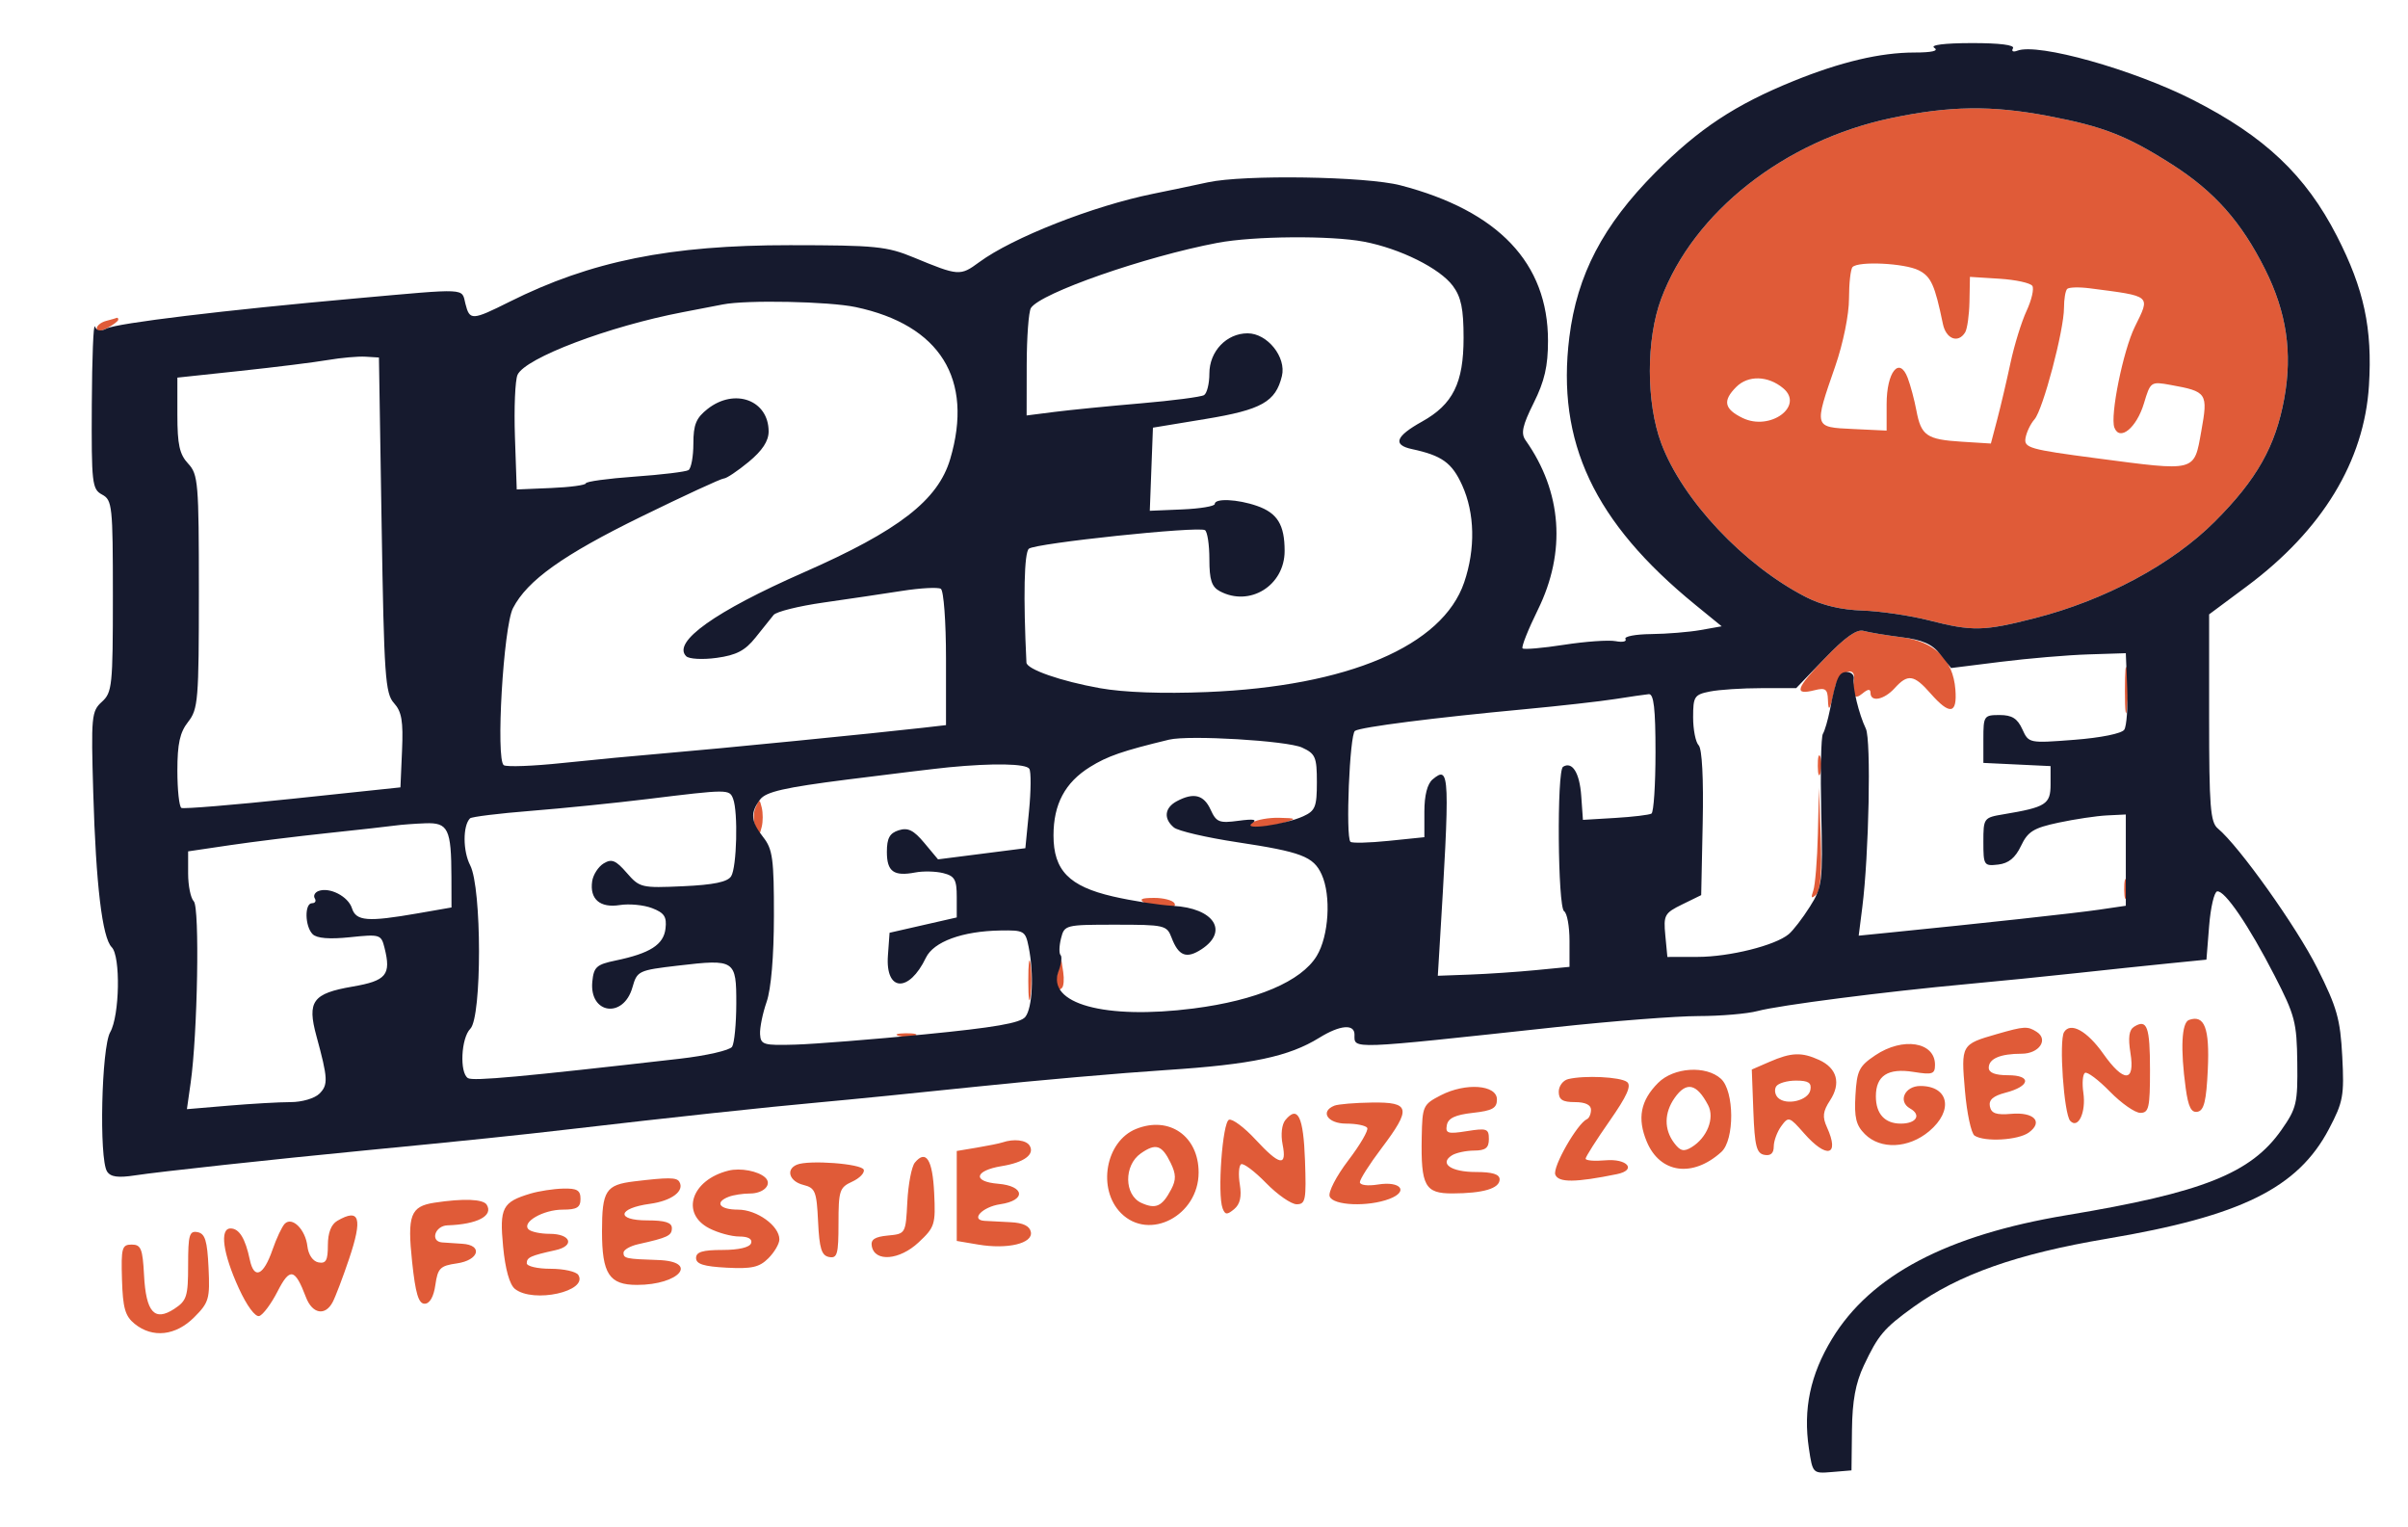 <svg xmlns="http://www.w3.org/2000/svg" width="448" height="284" viewBox="0 0 448 284"><path d="M 351.818 21.972 C 331.999 26.151, 315.099 39.429, 309.062 55.563 C 306.241 63.103, 306.246 74.909, 309.073 82.465 C 313.014 93, 324.461 105.156, 336 111.062 C 338.985 112.590, 342.531 113.434, 346.534 113.569 C 349.853 113.682, 355.401 114.500, 358.865 115.387 C 366.969 117.463, 369.037 117.420, 378.590 114.977 C 391.665 111.634, 404.116 104.952, 412.041 97.028 C 419.875 89.194, 423.367 83.006, 424.983 74.096 C 426.525 65.592, 425.410 58.088, 421.419 50.111 C 416.985 41.247, 411.980 35.611, 404.065 30.565 C 395.715 25.242, 391.284 23.510, 381.034 21.566 C 370.503 19.568, 362.700 19.677, 351.818 21.972 M 344.667 49.667 C 344.300 50.033, 344 52.674, 344 55.536 C 344 58.527, 342.912 63.876, 341.442 68.119 C 337.462 79.600, 337.419 79.449, 344.750 79.798 L 351 80.095 351 75.170 C 351 69.174, 353.372 66.217, 354.918 70.285 C 355.441 71.661, 356.171 74.393, 356.539 76.358 C 357.418 81.040, 358.448 81.751, 364.948 82.158 L 370.396 82.500 371.581 78 C 372.232 75.525, 373.342 70.800, 374.046 67.500 C 374.750 64.200, 376.092 59.853, 377.029 57.841 C 377.965 55.829, 378.454 53.734, 378.115 53.187 C 377.777 52.639, 375.025 52.036, 372 51.846 L 366.500 51.500 366.413 56.082 C 366.365 58.601, 366.001 61.189, 365.604 61.832 C 364.309 63.926, 362.051 63.063, 361.469 60.250 C 359.963 52.978, 359.271 51.444, 356.966 50.277 C 354.363 48.960, 345.799 48.535, 344.667 49.667 M 384.589 53.744 C 384.265 54.068, 384 55.646, 384 57.250 C 384 61.427, 380.086 76.223, 378.510 78 C 377.779 78.825, 377.027 80.391, 376.840 81.479 C 376.527 83.302, 377.571 83.600, 390 85.234 C 408.754 87.699, 408.166 87.851, 409.543 80.199 C 410.819 73.108, 410.633 72.828, 403.801 71.596 C 400.159 70.939, 400.083 70.992, 398.875 75.023 C 397.513 79.569, 394.377 82.146, 393.377 79.540 C 392.540 77.359, 395 65.217, 397.176 60.790 C 400.088 54.865, 400.405 55.137, 388.839 53.631 C 386.826 53.369, 384.913 53.420, 384.589 53.744 M 19.750 59.689 C 18.788 59.941, 18 60.579, 18 61.109 C 18 61.688, 18.795 61.645, 20 61 C 21.100 60.411, 22 59.720, 22 59.465 C 22 59.209, 21.887 59.052, 21.750 59.116 C 21.613 59.180, 20.712 59.438, 19.750 59.689 M 323.024 71.976 C 320.457 74.543, 320.767 76.070, 324.195 77.743 C 329.324 80.245, 335.751 75.528, 331.744 72.203 C 328.921 69.860, 325.236 69.764, 323.024 71.976 M 339.576 122.376 C 334.054 128.124, 333.651 129.377, 337.648 128.373 C 339.607 127.882, 340.013 128.177, 340.079 130.142 C 340.163 132.663, 340.466 132.128, 341.432 127.750 C 342.018 125.091, 345.256 123.700, 344.925 126.250 C 344.505 129.485, 344.960 130.278, 346.500 129 C 347.536 128.140, 348 128.102, 348 128.878 C 348 130.670, 350.530 130.177, 352.500 128 C 354.943 125.301, 356.092 125.472, 359.187 129 C 362.756 133.067, 364.153 132.843, 363.793 128.259 C 363.351 122.612, 359.908 119.301, 353.657 118.509 C 350.821 118.149, 347.690 117.626, 346.701 117.345 C 345.451 116.990, 343.276 118.525, 339.576 122.376 M 395.328 128.500 C 395.333 132.350, 395.513 133.802, 395.730 131.728 C 395.946 129.653, 395.943 126.503, 395.722 124.728 C 395.501 122.952, 395.324 124.650, 395.328 128.500 M 338.195 142.500 C 338.215 144.150, 338.439 144.704, 338.693 143.731 C 338.947 142.758, 338.930 141.408, 338.656 140.731 C 338.382 140.054, 338.175 140.850, 338.195 142.500 M 338.208 155.168 C 338.093 159.936, 337.709 164.661, 337.353 165.668 C 336.866 167.045, 337.001 167.229, 337.892 166.410 C 338.696 165.673, 338.972 162.279, 338.747 155.910 L 338.415 146.500 338.208 155.168 M 140.548 150.250 C 140.129 151.213, 140.129 152.787, 140.548 153.750 C 141.273 155.417, 141.329 155.417, 141.728 153.750 C 141.958 152.787, 141.958 151.213, 141.728 150.250 C 141.329 148.583, 141.273 148.583, 140.548 150.250 M 233 153 C 231.821 153.762, 232.034 153.951, 234 153.885 C 235.375 153.839, 237.625 153.440, 239 153 C 241.291 152.266, 241.207 152.192, 238 152.115 C 236.075 152.069, 233.825 152.467, 233 153 M 395.195 165.500 C 395.215 167.150, 395.439 167.704, 395.693 166.731 C 395.947 165.758, 395.930 164.408, 395.656 163.731 C 395.382 163.054, 395.175 163.850, 395.195 165.500 M 213 168 C 214.983 169.282, 219.292 169.282, 218.500 168 C 218.160 167.450, 216.446 167.007, 214.691 167.015 C 212.263 167.027, 211.859 167.262, 213 168 M 191.310 182.500 C 191.315 185.800, 191.502 187.029, 191.725 185.232 C 191.947 183.435, 191.943 180.735, 191.715 179.232 C 191.486 177.729, 191.304 179.200, 191.310 182.500 M 196.769 180.956 C 196.078 183.417, 196.491 184.842, 197.581 183.753 C 197.900 183.433, 198.004 182.121, 197.810 180.836 L 197.459 178.500 196.769 180.956 M 407.250 189.718 C 405.876 190.211, 405.642 195.107, 406.642 202.406 C 407.122 205.910, 407.678 207.016, 408.844 206.792 C 410.054 206.559, 410.482 204.794, 410.756 198.913 C 411.113 191.235, 410.139 188.680, 407.250 189.718 M 397.058 190.964 C 396.095 191.559, 395.898 192.963, 396.368 195.898 C 397.241 201.359, 395.124 201.408, 391.315 196.014 C 388.303 191.750, 385.212 190.040, 384.015 191.976 C 383.036 193.560, 383.984 207.229, 385.160 208.492 C 386.639 210.080, 388.130 206.893, 387.602 203.268 C 387.343 201.491, 387.479 199.822, 387.903 199.560 C 388.328 199.297, 390.414 200.864, 392.540 203.041 C 394.666 205.219, 397.215 207, 398.203 207 C 399.781 207, 400 206.034, 400 199.059 C 400 190.977, 399.457 189.482, 397.058 190.964 M 371.498 192.348 C 364.875 194.254, 364.837 194.322, 365.567 202.837 C 365.928 207.052, 366.736 210.831, 367.362 211.235 C 369.248 212.452, 375.493 212.092, 377.462 210.652 C 380.183 208.662, 378.429 206.811, 374.175 207.183 C 371.399 207.426, 370.470 207.101, 370.210 205.795 C 369.970 204.587, 370.816 203.846, 373.117 203.249 C 377.745 202.050, 378.039 200, 373.583 200 C 371.187 200, 370 199.539, 370 198.607 C 370 196.919, 372.156 196, 376.113 196 C 379.378 196, 381.177 193.359, 378.896 191.914 C 377.205 190.844, 376.602 190.879, 371.498 192.348 M 167.269 192.693 C 168.242 192.947, 169.592 192.930, 170.269 192.656 C 170.946 192.382, 170.150 192.175, 168.500 192.195 C 166.850 192.215, 166.296 192.439, 167.269 192.693 M 348.898 196.284 C 345.865 198.322, 345.468 199.122, 345.199 203.733 C 344.959 207.866, 345.309 209.309, 346.949 210.949 C 349.872 213.872, 355.089 213.638, 358.923 210.411 C 363.491 206.568, 362.592 202, 357.269 202 C 354.362 202, 353.049 204.889, 355.367 206.185 C 357.520 207.390, 356.533 209, 353.641 209 C 350.656 209, 349 207.188, 349 203.922 C 349 200.073, 351.239 198.623, 356.005 199.385 C 359.533 199.949, 360 199.793, 360 198.047 C 360 193.794, 354.016 192.844, 348.898 196.284 M 329.207 197.509 L 325.915 198.939 326.207 206.709 C 326.451 213.175, 326.794 214.534, 328.250 214.812 C 329.415 215.035, 330 214.518, 330 213.264 C 330 212.229, 330.629 210.522, 331.397 209.471 C 332.740 207.635, 332.905 207.687, 335.620 210.780 C 339.882 215.637, 342.325 215.003, 339.896 209.671 C 339.016 207.741, 339.135 206.724, 340.479 204.673 C 342.553 201.507, 341.784 198.678, 338.434 197.152 C 335.184 195.671, 333.266 195.746, 329.207 197.509 M 308.495 201.414 C 305.208 204.701, 304.565 208.024, 306.379 212.364 C 308.844 218.265, 314.915 219.102, 320.248 214.275 C 322.737 212.023, 322.686 202.931, 320.171 200.655 C 317.386 198.134, 311.385 198.524, 308.495 201.414 M 291.750 200.721 C 290.788 200.955, 290 202.014, 290 203.073 C 290 204.547, 290.705 205, 293 205 C 294.922 205, 296 205.509, 296 206.417 C 296 207.196, 295.663 207.983, 295.250 208.167 C 293.451 208.966, 288.818 217.082, 289.357 218.489 C 289.937 219.999, 293.113 219.974, 300.821 218.400 C 304.592 217.630, 302.764 215.459, 298.656 215.828 C 296.645 216.009, 295 215.870, 295 215.521 C 295 215.171, 297.002 212.022, 299.448 208.522 C 302.703 203.865, 303.574 201.915, 302.698 201.250 C 301.451 200.306, 294.787 199.983, 291.750 200.721 M 330.446 202.087 C 330.077 202.685, 330.223 203.623, 330.772 204.172 C 332.297 205.697, 336.437 204.722, 336.813 202.750 C 337.071 201.397, 336.464 201, 334.132 201 C 332.474 201, 330.816 201.489, 330.446 202.087 M 268.061 203.726 C 264.746 205.436, 264.617 205.717, 264.507 211.500 C 264.334 220.594, 265.102 222.003, 270.225 221.986 C 275.946 221.968, 279 221.062, 279 219.383 C 279 218.413, 277.673 218, 274.559 218 C 269.964 218, 267.713 216.429, 270.122 214.904 C 270.880 214.423, 272.738 214.024, 274.250 214.015 C 276.384 214.003, 277 213.523, 277 211.872 C 277 209.943, 276.619 209.805, 272.922 210.396 C 269.369 210.965, 268.887 210.820, 269.181 209.274 C 269.426 207.986, 270.747 207.363, 274.009 207 C 277.667 206.593, 278.500 206.129, 278.500 204.500 C 278.500 201.772, 272.686 201.341, 268.061 203.726 M 311.557 204.223 C 309.612 206.999, 309.570 210.039, 311.441 212.559 C 312.591 214.107, 313.249 214.278, 314.691 213.402 C 317.607 211.632, 319.052 207.971, 317.786 205.563 C 315.661 201.523, 313.738 201.109, 311.557 204.223 M 248.250 205.662 C 245.530 206.760, 247 209, 250.441 209 C 252.334 209, 254.101 209.355, 254.369 209.789 C 254.637 210.222, 253.050 212.947, 250.842 215.842 C 248.608 218.772, 247.073 221.749, 247.382 222.554 C 248.035 224.254, 254.514 224.516, 258.495 223.002 C 262.160 221.608, 260.599 219.641, 256.373 220.327 C 254.464 220.637, 253 220.449, 253 219.894 C 253 219.355, 254.800 216.530, 257 213.616 C 262.635 206.152, 262.395 204.981, 255.250 205.079 C 252.088 205.122, 248.938 205.385, 248.250 205.662 M 239.146 208.324 C 238.473 209.135, 238.254 211.021, 238.621 212.857 C 239.466 217.079, 238.090 216.831, 233.571 211.947 C 231.508 209.717, 229.298 208.066, 228.660 208.277 C 227.436 208.681, 226.460 222.151, 227.465 224.769 C 227.930 225.982, 228.288 226.006, 229.610 224.909 C 230.712 223.994, 231.033 222.593, 230.664 220.315 C 230.371 218.512, 230.479 216.822, 230.903 216.560 C 231.328 216.297, 233.414 217.864, 235.540 220.041 C 237.666 222.219, 240.233 224, 241.243 224 C 242.900 224, 243.052 223.198, 242.790 215.830 C 242.501 207.686, 241.458 205.538, 239.146 208.324 M 211.357 209.992 C 205.673 212.285, 204.093 221.183, 208.573 225.664 C 213.826 230.916, 223 226.100, 223 218.090 C 223 211.320, 217.517 207.506, 211.357 209.992 M 186.500 212.497 C 185.950 212.684, 183.813 213.118, 181.750 213.463 L 178 214.091 178 222.457 L 178 230.824 181.978 231.496 C 187.446 232.420, 192.203 231.286, 191.787 229.158 C 191.568 228.035, 190.341 227.447, 187.982 227.336 C 186.067 227.246, 183.900 227.134, 183.167 227.086 C 180.473 226.912, 182.765 224.485, 186.079 224 C 190.948 223.288, 190.672 220.597, 185.688 220.186 C 180.856 219.788, 181.291 217.730, 186.383 216.903 C 190.533 216.228, 192.567 214.727, 191.554 213.087 C 190.910 212.046, 188.619 211.778, 186.500 212.497 M 212.231 214.550 C 209.065 216.768, 209.131 222.283, 212.342 223.746 C 215.025 224.969, 216.210 224.432, 217.896 221.231 C 218.834 219.449, 218.813 218.391, 217.795 216.305 C 216.160 212.950, 215.027 212.592, 212.231 214.550 M 170.206 216.251 C 169.605 216.976, 168.975 220.254, 168.806 223.535 C 168.501 229.485, 168.492 229.501, 165.190 229.818 C 162.719 230.055, 161.960 230.562, 162.198 231.818 C 162.760 234.783, 167.355 234.405, 170.889 231.104 C 173.924 228.268, 174.082 227.769, 173.799 221.882 C 173.501 215.674, 172.277 213.756, 170.206 216.251 M 148.250 216.640 C 146.147 217.526, 146.858 219.748, 149.452 220.399 C 151.683 220.959, 151.932 221.577, 152.202 227.247 C 152.441 232.246, 152.846 233.546, 154.250 233.813 C 155.773 234.103, 156 233.293, 156 227.552 C 156 221.470, 156.196 220.868, 158.526 219.806 C 159.915 219.173, 160.892 218.170, 160.697 217.578 C 160.329 216.459, 150.446 215.715, 148.250 216.640 M 135.542 217.741 C 128.643 219.453, 126.557 225.685, 131.950 228.474 C 133.573 229.313, 136.086 230, 137.534 230 C 139.202 230, 140.010 230.458, 139.738 231.250 C 139.473 232.022, 137.432 232.500, 134.404 232.500 C 130.712 232.500, 129.500 232.871, 129.500 234 C 129.500 235.123, 130.933 235.575, 135.202 235.798 C 139.866 236.043, 141.276 235.724, 142.952 234.048 C 144.078 232.922, 145 231.343, 145 230.539 C 145 228.009, 140.823 225, 137.311 225 C 133.847 225, 132.869 223.648, 135.582 222.607 C 136.452 222.273, 138.225 222, 139.523 222 C 142.103 222, 143.731 220.295, 142.363 219.025 C 141.063 217.819, 137.744 217.194, 135.542 217.741 M 118.004 219.742 C 112.697 220.382, 112 221.463, 112 229.051 C 112 236.944, 113.345 239, 118.506 239 C 126.441 239, 130.128 234.625, 122.407 234.372 C 116.474 234.177, 116 234.077, 116 233.019 C 116 232.480, 117.237 231.763, 118.750 231.426 C 124.241 230.204, 125 229.841, 125 228.433 C 125 227.398, 123.728 227, 120.417 227 C 114.521 227, 114.887 224.741, 120.916 223.921 C 124.974 223.370, 127.434 221.511, 126.375 219.798 C 125.876 218.990, 124.323 218.980, 118.004 219.742 M 98.686 222.017 C 93.455 223.587, 92.912 224.640, 93.602 231.884 C 94.003 236.093, 94.806 238.955, 95.807 239.750 C 99.227 242.464, 109.480 240.204, 107.594 237.152 C 107.202 236.518, 104.884 236, 102.441 236 C 99.998 236, 98 235.536, 98 234.969 C 98 233.885, 98.716 233.559, 103.321 232.547 C 107.017 231.734, 106.231 229.500, 102.250 229.500 C 100.554 229.500, 98.792 229.126, 98.335 228.668 C 97.010 227.343, 101.070 225, 104.691 225 C 107.333 225, 108 224.597, 108 223 C 108 221.393, 107.362 221.017, 104.750 221.086 C 102.963 221.133, 100.234 221.552, 98.686 222.017 M 80.823 223.709 C 76.372 224.390, 75.751 226.034, 76.671 234.698 C 77.298 240.598, 77.866 242.500, 79 242.500 C 79.952 242.500, 80.683 241.222, 81 239 C 81.444 235.889, 81.889 235.444, 85 235 C 89.136 234.409, 89.909 231.585, 86 231.349 C 84.625 231.265, 82.938 231.153, 82.250 231.099 C 79.993 230.921, 80.911 228.003, 83.250 227.923 C 88.807 227.735, 91.828 226.148, 90.554 224.087 C 89.898 223.026, 86.220 222.884, 80.823 223.709 M 62.750 227.080 C 61.607 227.746, 61 229.322, 61 231.623 C 61 234.439, 60.648 235.080, 59.250 234.815 C 58.209 234.617, 57.375 233.402, 57.191 231.815 C 56.828 228.691, 54.366 226.234, 52.983 227.617 C 52.471 228.129, 51.441 230.312, 50.695 232.468 C 49.023 237.295, 47.269 238.066, 46.477 234.321 C 45.635 230.338, 44.503 228.500, 42.891 228.500 C 40.827 228.500, 41.472 233.167, 44.428 239.624 C 45.920 242.882, 47.493 245.016, 48.235 244.788 C 48.931 244.575, 50.462 242.516, 51.639 240.214 C 53.936 235.718, 54.874 235.907, 56.917 241.283 C 58.096 244.383, 60.481 244.839, 61.876 242.231 C 62.397 241.258, 63.775 237.635, 64.939 234.180 C 67.510 226.549, 66.924 224.649, 62.750 227.080 M 35 235.312 C 35 241.142, 34.750 241.934, 32.433 243.452 C 28.743 245.869, 27.162 244.105, 26.797 237.167 C 26.540 232.266, 26.230 231.500, 24.500 231.500 C 22.685 231.500, 22.518 232.102, 22.694 237.995 C 22.852 243.310, 23.281 244.809, 25.055 246.245 C 28.384 248.941, 32.685 248.469, 36.125 245.028 C 38.878 242.276, 39.075 241.595, 38.798 235.789 C 38.559 230.756, 38.155 229.454, 36.750 229.187 C 35.230 228.897, 35 229.701, 35 235.312" stroke="none" fill="#e05b38" fill-rule="evenodd"></path><path d="M 359.872 8.900 C 360.754 9.459, 359.438 9.769, 356.188 9.769 C 349.848 9.769, 342.458 11.510, 333.685 15.069 C 322.809 19.482, 316.031 23.965, 308 32.056 C 298.223 41.905, 293.419 51.095, 291.970 62.717 C 289.540 82.212, 296.563 97.128, 315.410 112.498 L 320.312 116.497 316.406 117.191 C 314.258 117.572, 310.111 117.911, 307.191 117.942 C 304.271 117.974, 302.120 118.385, 302.411 118.856 C 302.702 119.326, 301.879 119.508, 300.584 119.261 C 299.288 119.013, 294.966 119.317, 290.978 119.935 C 286.990 120.554, 283.520 120.853, 283.267 120.600 C 283.013 120.347, 284.294 117.116, 286.114 113.421 C 291.418 102.646, 290.607 91.478, 283.824 81.888 C 282.924 80.615, 283.244 79.150, 285.342 74.941 C 287.363 70.886, 288 68.116, 288 63.387 C 288 48.935, 278.775 39.218, 260.545 34.470 C 254.136 32.800, 231.398 32.450, 224.693 33.918 C 222.387 34.422, 217.800 35.383, 214.500 36.052 C 203.358 38.312, 188.372 44.205, 182.186 48.760 C 178.635 51.374, 178.365 51.355, 170 47.892 C 164.998 45.822, 162.917 45.615, 147 45.605 C 124.645 45.591, 109.951 48.555, 94.779 56.140 C 87.806 59.626, 87.379 59.644, 86.589 56.500 C 85.849 53.549, 87.283 53.620, 66.266 55.499 C 41.811 57.685, 21.742 60.110, 19.831 61.110 C 18.730 61.686, 17.990 61.561, 17.660 60.742 C 17.384 60.059, 17.122 66.572, 17.079 75.215 C 17.005 89.949, 17.125 90.996, 19 92 C 20.885 93.009, 21 94.094, 21 110.880 C 21 127.556, 20.870 128.808, 18.953 130.542 C 17.022 132.290, 16.931 133.250, 17.348 147.447 C 17.851 164.616, 19.025 174.425, 20.785 176.185 C 22.462 177.862, 22.263 188.916, 20.500 192 C 18.877 194.839, 18.409 215.519, 19.914 217.895 C 20.565 218.923, 21.944 219.115, 25.149 218.623 C 29.559 217.945, 50.658 215.658, 68 213.977 C 86.730 212.162, 96.649 211.135, 106 210.042 C 124.652 207.863, 142.655 205.927, 152.500 205.040 C 158 204.545, 171.275 203.219, 182 202.093 C 192.725 200.968, 208.475 199.591, 217 199.033 C 232.909 197.992, 239.768 196.543, 245.474 193.016 C 249.301 190.651, 252 190.413, 252 192.441 C 252 195.203, 250.600 195.255, 289.500 191.054 C 299.950 189.926, 311.875 188.999, 316 188.996 C 320.125 188.992, 325.075 188.569, 327 188.055 C 331.039 186.978, 350.726 184.448, 366 183.044 C 371.775 182.513, 381 181.587, 386.500 180.988 C 392 180.388, 399.650 179.583, 403.500 179.199 L 410.500 178.500 411 172.233 C 411.275 168.786, 411.950 165.893, 412.500 165.804 C 413.908 165.576, 418.362 172.115, 423.189 181.500 C 426.973 188.855, 427.313 190.158, 427.402 197.662 C 427.493 205.213, 427.273 206.149, 424.463 210.162 C 418.792 218.261, 409.809 221.828, 384.500 226.031 C 362.199 229.734, 348.034 237.200, 340.839 249.042 C 336.792 255.703, 335.444 262.106, 336.543 269.440 C 337.239 274.080, 337.263 274.105, 340.854 273.803 L 344.464 273.500 344.551 266 C 344.613 260.574, 345.224 257.256, 346.760 254 C 349.447 248.305, 350.479 247.086, 355.969 243.124 C 364.358 237.071, 375.227 233.233, 391.959 230.414 C 416.951 226.204, 427.503 220.991, 433.294 209.996 C 435.943 204.966, 436.153 203.822, 435.768 196.500 C 435.403 189.545, 434.795 187.399, 431.121 180.076 C 427.266 172.393, 416.573 157.381, 412.617 154.097 C 411.230 152.946, 411 150.018, 411 133.515 L 411 114.275 418.001 109.069 C 432.049 98.623, 439.861 85.786, 440.737 71.710 C 441.397 61.105, 439.822 53.760, 434.780 43.925 C 428.967 32.587, 421.347 25.378, 408 18.587 C 396.863 12.921, 379.163 7.956, 375.337 9.424 C 374.535 9.732, 374.167 9.539, 374.507 8.989 C 374.891 8.367, 372.033 8.006, 366.809 8.015 C 361.711 8.025, 359.030 8.367, 359.872 8.900 M 351.818 21.972 C 331.999 26.151, 315.099 39.429, 309.062 55.563 C 306.241 63.103, 306.246 74.909, 309.073 82.465 C 313.014 93, 324.461 105.156, 336 111.062 C 338.985 112.590, 342.531 113.434, 346.534 113.569 C 349.853 113.682, 355.401 114.500, 358.865 115.387 C 366.969 117.463, 369.037 117.420, 378.590 114.977 C 391.665 111.634, 404.116 104.952, 412.041 97.028 C 419.875 89.194, 423.367 83.006, 424.983 74.096 C 426.525 65.592, 425.410 58.088, 421.419 50.111 C 416.985 41.247, 411.980 35.611, 404.065 30.565 C 395.715 25.242, 391.284 23.510, 381.034 21.566 C 370.503 19.568, 362.700 19.677, 351.818 21.972 M 226.500 45.172 C 212.968 47.739, 193.563 54.515, 191.799 57.291 C 191.377 57.956, 191.024 62.725, 191.015 67.889 L 191 77.279 196.250 76.611 C 199.137 76.244, 206.343 75.530, 212.261 75.024 C 218.180 74.518, 223.467 73.829, 224.011 73.493 C 224.555 73.157, 225 71.351, 225 69.480 C 225 65.351, 228.188 62, 232.116 62 C 235.793 62, 239.351 66.438, 238.493 69.957 C 237.327 74.745, 234.708 76.218, 224.316 77.930 L 214.500 79.548 214.208 87.279 L 213.916 95.010 219.954 94.755 C 223.275 94.615, 225.994 94.162, 225.996 93.750 C 226.002 92.646, 230.235 92.837, 233.872 94.105 C 237.657 95.425, 239 97.618, 239 102.480 C 239 108.922, 232.509 112.948, 226.934 109.965 C 225.425 109.157, 225 107.851, 225 104.024 C 225 101.326, 224.631 98.890, 224.179 98.611 C 222.939 97.844, 192.662 101.036, 191.423 102.064 C 190.539 102.797, 190.362 110.970, 190.964 123.237 C 191.026 124.496, 197.356 126.703, 204.634 128.004 C 209.076 128.798, 216.294 129.059, 224.550 128.725 C 250.765 127.663, 268.373 120.157, 272.405 108.325 C 274.526 102.101, 274.387 95.449, 272.027 90.251 C 270.130 86.071, 268.268 84.733, 262.679 83.532 C 259.051 82.753, 259.640 81.157, 264.566 78.417 C 270.318 75.216, 272.294 71.234, 272.294 62.841 C 272.294 57.452, 271.843 55.262, 270.306 53.185 C 267.879 49.906, 260.481 46.229, 253.739 44.950 C 247.568 43.780, 233.223 43.897, 226.500 45.172 M 134.500 56.626 C 133.400 56.842, 130.025 57.493, 127 58.072 C 113.246 60.704, 97.726 66.586, 96.290 69.711 C 95.838 70.695, 95.619 75.897, 95.803 81.272 L 96.138 91.044 102.561 90.772 C 106.094 90.622, 108.988 90.230, 108.992 89.900 C 108.996 89.570, 113.090 89.009, 118.088 88.654 C 123.086 88.300, 127.586 87.756, 128.088 87.446 C 128.590 87.136, 129 84.916, 129 82.514 C 129 78.985, 129.507 77.747, 131.635 76.073 C 136.684 72.101, 143 74.426, 143 80.256 C 143 82.040, 141.831 83.818, 139.272 85.927 C 137.222 87.617, 135.152 89, 134.673 89 C 134.194 89, 127.272 92.196, 119.291 96.102 C 104.745 103.221, 98.109 107.954, 95.442 113.111 C 93.654 116.571, 92.203 141.390, 93.735 142.336 C 94.300 142.685, 99.203 142.500, 104.631 141.925 C 110.059 141.350, 118.775 140.522, 124 140.085 C 133.153 139.321, 162.988 136.372, 171.750 135.366 L 176 134.877 176 122.498 C 176 115.645, 175.570 109.852, 175.038 109.523 C 174.508 109.196, 171.246 109.371, 167.788 109.913 C 164.329 110.454, 157.748 111.432, 153.163 112.085 C 148.577 112.737, 144.421 113.773, 143.928 114.386 C 143.434 114.999, 141.911 116.900, 140.544 118.610 C 138.619 121.018, 136.992 121.866, 133.336 122.367 C 130.712 122.727, 128.190 122.590, 127.659 122.059 C 125.029 119.429, 133.027 113.726, 149.500 106.485 C 167.218 98.697, 174.511 93.057, 176.782 85.384 C 181.179 70.528, 174.907 60.446, 159.201 57.122 C 154.215 56.066, 138.902 55.759, 134.500 56.626 M 61 66.964 C 58.525 67.388, 51.213 68.298, 44.750 68.987 L 33 70.239 33 77.161 C 33 82.701, 33.399 84.512, 35 86.230 C 36.872 88.240, 37 89.759, 37 110.054 C 37 130.216, 36.860 131.908, 35 134.273 C 33.464 136.226, 33 138.330, 33 143.349 C 33 146.942, 33.337 150.060, 33.750 150.278 C 34.163 150.496, 43.500 149.725, 54.500 148.565 L 74.500 146.455 74.798 139.610 C 75.037 134.136, 74.736 132.366, 73.298 130.779 C 71.673 128.984, 71.452 125.804, 71 97.647 L 70.500 66.500 68 66.347 C 66.625 66.263, 63.475 66.541, 61 66.964 M 339.537 122.417 L 334.173 128 327.711 128 C 324.158 128, 319.844 128.281, 318.125 128.625 C 315.224 129.205, 315 129.549, 315 133.425 C 315 135.721, 315.464 138.064, 316.030 138.630 C 316.664 139.264, 316.953 144.822, 316.780 153.080 L 316.500 166.500 312.971 168.227 C 309.675 169.840, 309.468 170.218, 309.826 173.977 L 310.210 178 315.855 177.989 C 321.790 177.978, 330.248 175.869, 332.777 173.770 C 333.599 173.088, 335.370 170.790, 336.711 168.665 C 339.039 164.979, 339.136 164.173, 338.836 151.150 C 338.663 143.643, 338.801 137.050, 339.143 136.500 C 339.485 135.950, 340.076 133.925, 340.457 132 C 341.646 125.987, 342.091 125, 343.611 125 C 344.423 125, 344.995 125.563, 344.881 126.250 C 344.622 127.818, 345.842 132.847, 347.136 135.543 C 348.139 137.634, 347.713 158.993, 346.473 168.770 L 345.804 174.040 351.152 173.506 C 368.702 171.753, 386.167 169.846, 390.500 169.210 L 395.500 168.475 395.500 159.988 L 395.500 151.500 392 151.671 C 390.075 151.764, 386.025 152.369, 383 153.013 C 378.329 154.009, 377.274 154.661, 376 157.343 C 374.941 159.572, 373.691 160.593, 371.750 160.816 C 369.109 161.120, 369 160.954, 369 156.612 C 369 152.166, 369.062 152.080, 372.750 151.463 C 380.643 150.143, 381.500 149.600, 381.500 145.917 L 381.500 142.500 375.250 142.202 L 369 141.905 369 137.452 C 369 133.165, 369.112 133, 372.021 133 C 374.314 133, 375.332 133.635, 376.241 135.631 C 377.436 138.253, 377.467 138.259, 385.924 137.609 C 390.855 137.230, 394.745 136.442, 395.212 135.728 C 395.654 135.053, 395.900 131.575, 395.758 128 L 395.500 121.500 388.500 121.723 C 384.650 121.846, 377.336 122.467, 372.246 123.103 L 362.991 124.259 360.997 121.723 C 359.497 119.816, 357.701 119.023, 353.751 118.522 C 350.863 118.155, 347.690 117.626, 346.701 117.345 C 345.450 116.990, 343.267 118.535, 339.537 122.417 M 300.500 130.025 C 297.750 130.458, 290.100 131.318, 283.500 131.935 C 266.768 133.500, 253.255 135.224, 252.091 135.944 C 251.098 136.557, 250.316 155.650, 251.246 156.579 C 251.522 156.856, 254.730 156.776, 258.374 156.403 L 265 155.724 265 150.984 C 265 147.934, 265.550 145.789, 266.542 144.965 C 269.748 142.304, 269.803 143.734, 267.774 177 L 267.500 181.500 273.500 181.279 C 276.800 181.158, 282.313 180.784, 285.750 180.450 L 292 179.841 292 174.979 C 292 172.306, 291.550 169.840, 291 169.500 C 289.810 168.764, 289.618 143.354, 290.798 142.625 C 292.514 141.564, 293.877 143.735, 294.181 148.016 L 294.500 152.500 300.500 152.142 C 303.800 151.945, 306.837 151.581, 307.250 151.333 C 307.663 151.085, 308 145.959, 308 139.941 C 308 131.792, 307.681 129.030, 306.750 129.119 C 306.063 129.184, 303.250 129.592, 300.500 130.025 M 217.500 137.582 C 208.844 139.672, 206.031 140.644, 202.778 142.671 C 198.143 145.559, 196 149.581, 196 155.395 C 196 161.890, 198.895 164.862, 207.061 166.748 C 210.602 167.565, 215.638 168.352, 218.250 168.495 C 225.843 168.912, 228.663 173.209, 223.544 176.563 C 220.737 178.403, 219.268 177.834, 217.963 174.403 C 217.087 172.098, 216.661 172, 207.544 172 C 198.192 172, 198.028 172.041, 197.399 174.547 C 197.047 175.947, 197.010 177.343, 197.316 177.649 C 197.622 177.955, 197.454 179.306, 196.942 180.651 C 194.646 186.692, 205.523 189.698, 222.031 187.585 C 233.781 186.080, 242.089 182.543, 244.970 177.817 C 247.230 174.110, 247.686 166.599, 245.890 162.657 C 244.368 159.318, 242.129 158.464, 230.156 156.653 C 224.466 155.792, 219.179 154.563, 218.406 153.922 C 216.436 152.287, 216.656 150.254, 218.934 149.035 C 222.069 147.358, 223.966 147.830, 225.229 150.604 C 226.291 152.935, 226.834 153.152, 230.406 152.672 C 233.265 152.289, 233.986 152.424, 232.948 153.149 C 230.996 154.514, 239.019 153.404, 242.467 151.833 C 244.703 150.814, 245 150.072, 245 145.500 C 245 140.824, 244.733 140.198, 242.250 139.053 C 239.475 137.773, 221.205 136.688, 217.500 137.582 M 176.500 142.724 C 174.300 142.938, 165.818 143.962, 157.652 144.999 C 145.984 146.482, 142.511 147.273, 141.434 148.693 C 139.543 151.187, 139.670 152.765, 142 155.727 C 143.752 157.955, 143.998 159.770, 143.985 170.385 C 143.976 177.906, 143.460 183.963, 142.627 186.358 C 141.888 188.480, 141.339 191.180, 141.407 192.358 C 141.522 194.336, 142.028 194.485, 148.016 194.304 C 151.582 194.196, 162.375 193.340, 172 192.402 C 184.993 191.136, 189.822 190.301, 190.750 189.158 C 192.091 187.506, 192.393 181.213, 191.375 176.125 C 190.780 173.151, 190.527 173.004, 186.125 173.077 C 179.050 173.194, 173.696 175.154, 172.257 178.153 C 169.106 184.720, 164.707 184.474, 165.192 177.759 L 165.500 173.500 171.750 172.075 L 178 170.650 178 166.844 C 178 163.611, 177.621 162.943, 175.482 162.406 C 174.096 162.058, 171.762 162.003, 170.295 162.284 C 166.278 163.052, 165 162.129, 165 158.460 C 165 155.909, 165.514 154.972, 167.207 154.434 C 168.923 153.890, 169.982 154.414, 171.966 156.790 L 174.517 159.846 182.640 158.809 L 190.764 157.771 191.442 150.888 C 191.815 147.102, 191.842 143.553, 191.501 143.002 C 190.903 142.034, 184.783 141.920, 176.500 142.724 M 120.500 148.624 C 114.450 149.366, 104.659 150.357, 98.741 150.828 C 92.824 151.299, 87.742 151.925, 87.447 152.219 C 86.086 153.581, 86.103 158.298, 87.479 160.959 C 89.652 165.161, 89.669 189.189, 87.500 191.357 C 85.781 193.076, 85.473 199.557, 87.065 200.540 C 88.014 201.127, 96.996 200.305, 126.470 196.931 C 131.404 196.367, 135.785 195.364, 136.205 194.702 C 136.625 194.041, 136.976 190.448, 136.985 186.719 C 137.003 178.541, 136.741 178.368, 126.184 179.606 C 118.761 180.476, 118.536 180.583, 117.660 183.665 C 115.989 189.540, 109.610 188.617, 110.199 182.585 C 110.464 179.869, 110.979 179.401, 114.500 178.670 C 120.947 177.332, 123.467 175.722, 123.816 172.719 C 124.072 170.522, 123.593 169.794, 121.316 168.920 C 119.767 168.325, 117.065 168.067, 115.312 168.346 C 111.631 168.933, 109.678 167.245, 110.173 163.907 C 110.353 162.696, 111.315 161.208, 112.311 160.602 C 113.802 159.695, 114.559 160.004, 116.602 162.354 C 119.006 165.119, 119.331 165.197, 127.084 164.845 C 132.780 164.586, 135.356 164.052, 136.027 162.991 C 137.077 161.330, 137.338 151.045, 136.393 148.582 C 135.704 146.786, 135.488 146.787, 120.500 148.624 M 73.500 153.558 C 72.400 153.715, 66.775 154.344, 61 154.955 C 55.225 155.567, 47.013 156.583, 42.750 157.214 L 35 158.360 35 162.480 C 35 164.746, 35.475 167.075, 36.054 167.654 C 37.171 168.771, 36.764 192.302, 35.471 201.406 L 34.774 206.313 42.538 205.656 C 46.808 205.295, 52.002 205, 54.079 205 C 56.186 205, 58.555 204.302, 59.434 203.423 C 61.082 201.775, 61.020 200.597, 58.869 192.708 C 57.107 186.244, 58.173 184.786, 65.590 183.512 C 71.894 182.428, 72.801 181.326, 71.535 176.284 C 70.915 173.815, 70.693 173.747, 65.114 174.330 C 61.291 174.730, 58.939 174.539, 58.167 173.767 C 56.710 172.310, 56.629 168, 58.059 168 C 58.641 168, 58.869 167.597, 58.565 167.105 C 58.260 166.612, 58.571 165.997, 59.256 165.736 C 61.315 164.953, 64.781 166.734, 65.479 168.935 C 66.244 171.344, 68.389 171.513, 77.668 169.897 L 84 168.795 83.986 163.147 C 83.965 154.179, 83.382 152.977, 79.133 153.136 C 77.135 153.211, 74.600 153.401, 73.500 153.558" stroke="none" fill="#161a2e" fill-rule="evenodd"></path></svg>